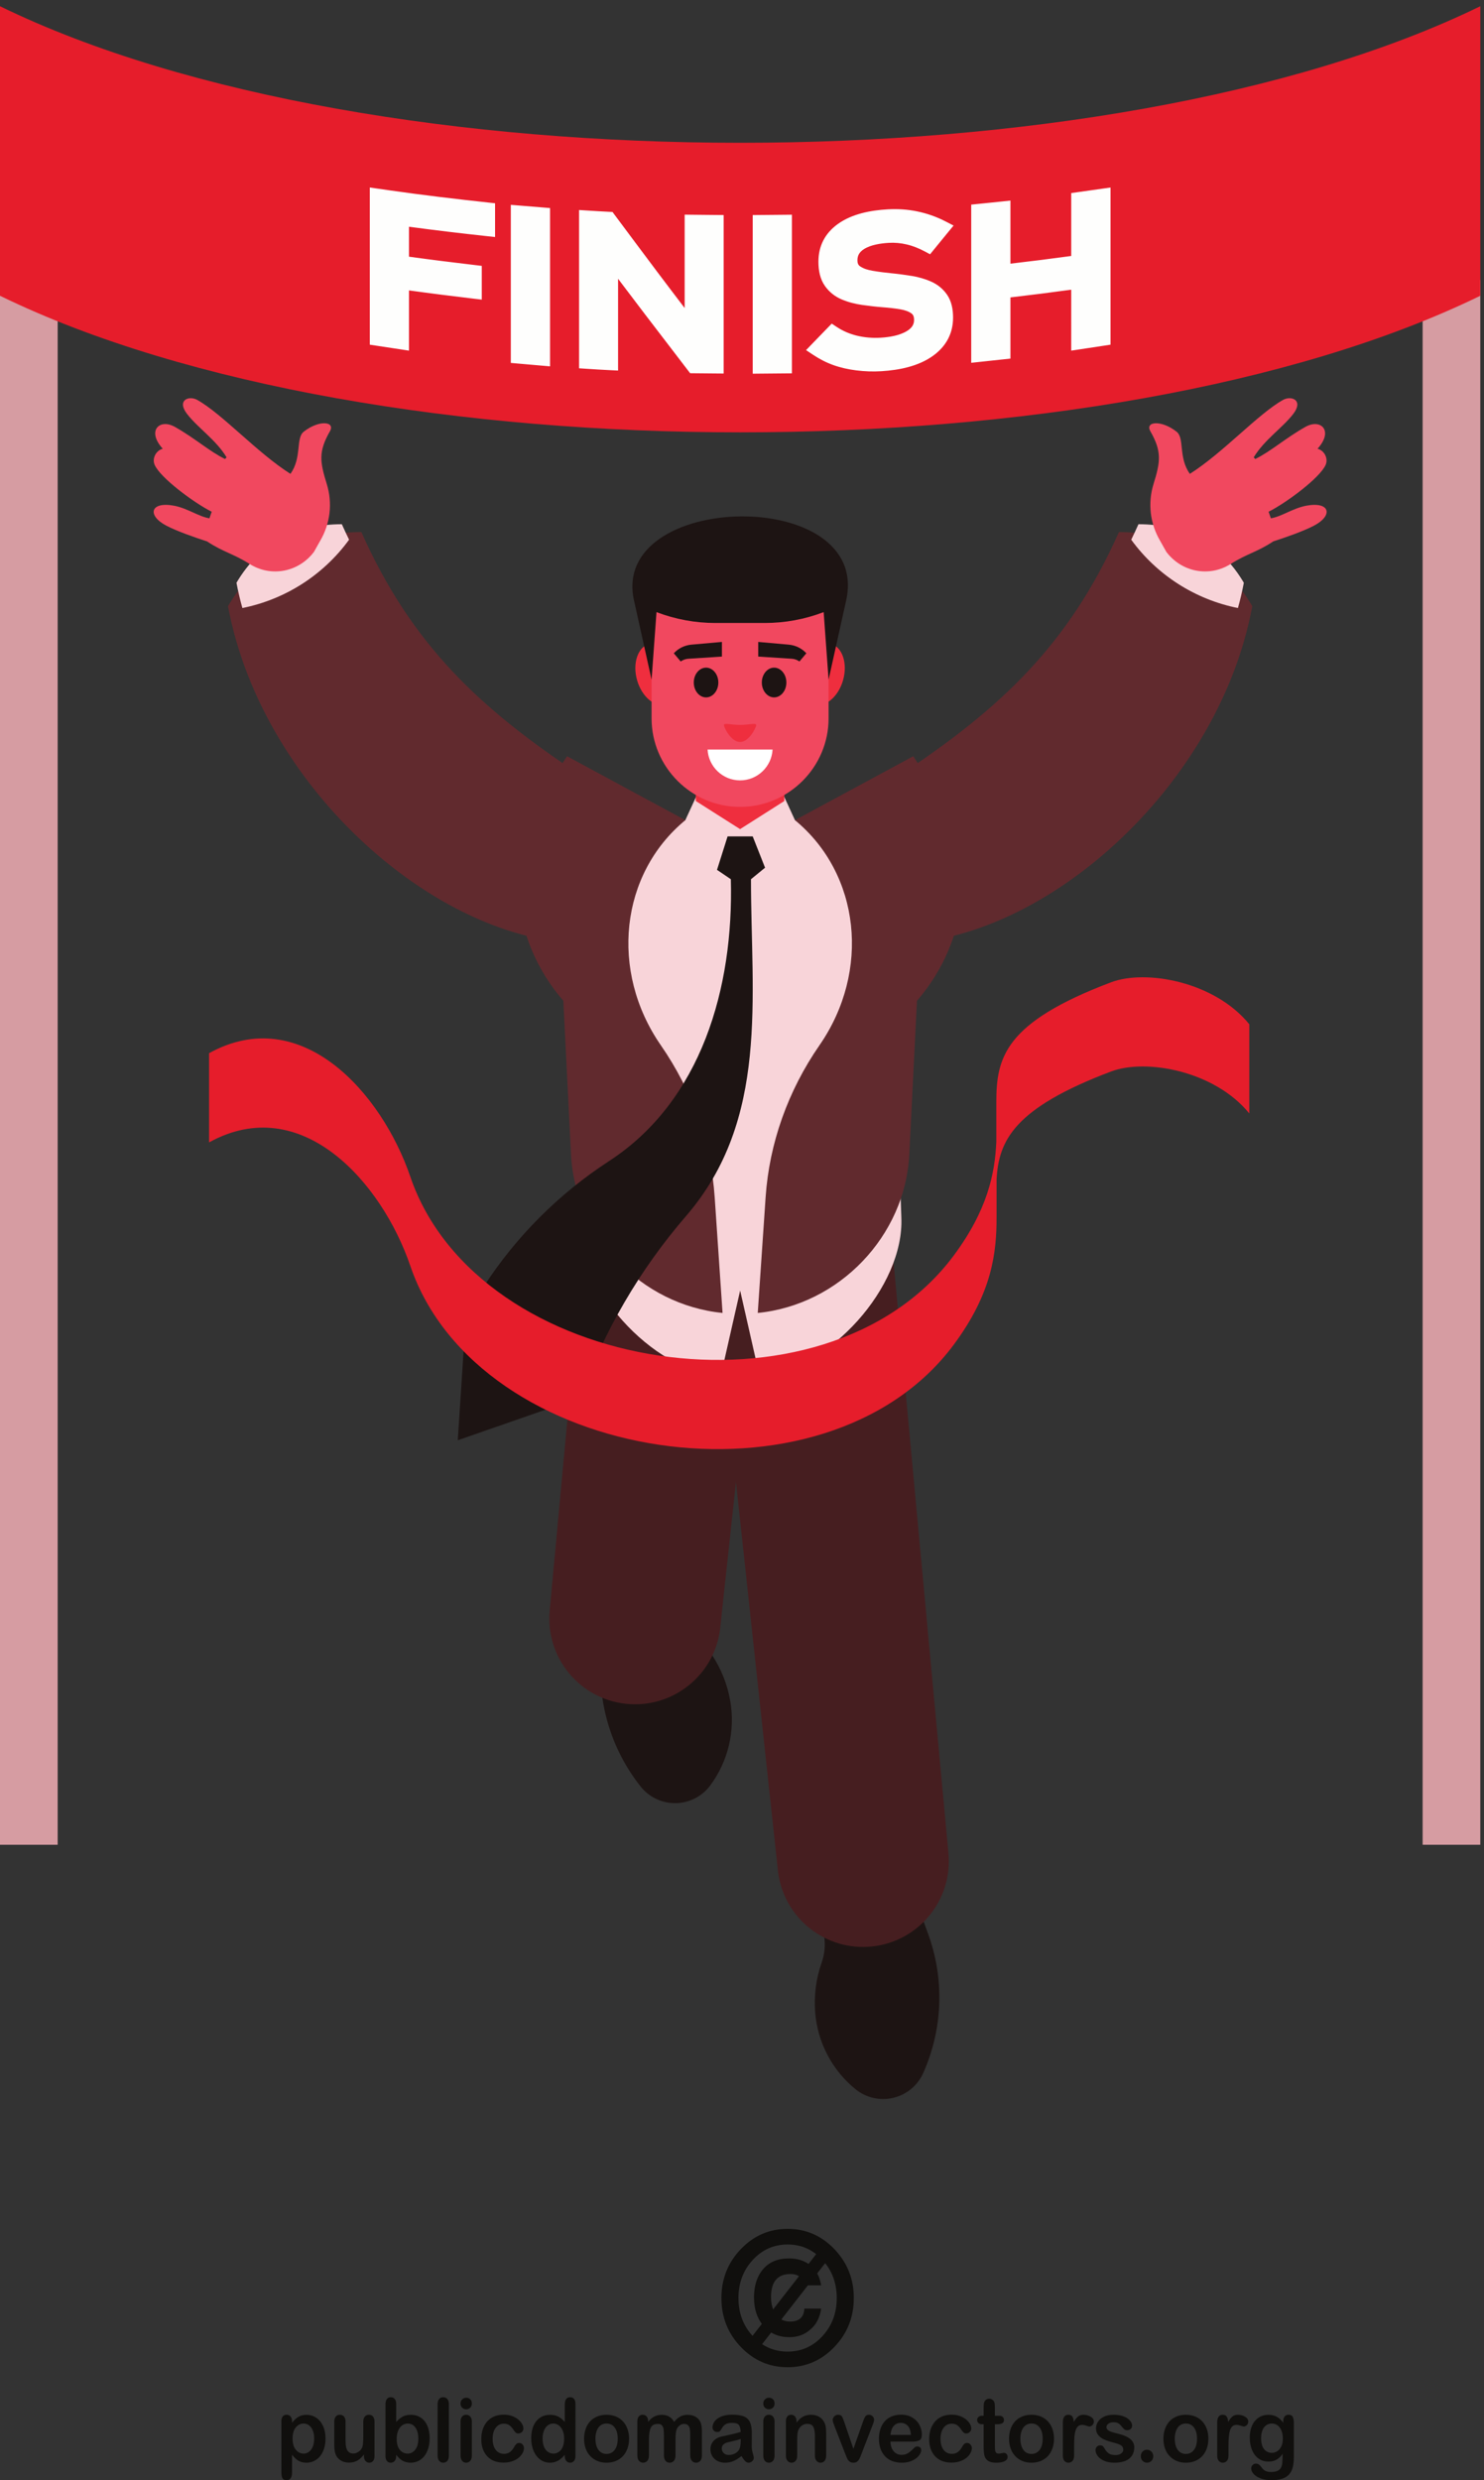 <?xml version="1.0" encoding="UTF-8" standalone="no"?>
<!-- Created with Inkscape (http://www.inkscape.org/) -->

<svg
   version="1.1"
   id="svg1"
   width="475.307"
   height="794.2"
   viewBox="0 0 475.307 794.2"
   sodipodi:docname="businessman-running-to-finish.svg"
   inkscape:version="1.4 (e7c3feb100, 2024-10-09)"
   xmlns:inkscape="http://www.inkscape.org/namespaces/inkscape"
   xmlns:sodipodi="http://sodipodi.sourceforge.net/DTD/sodipodi-0.dtd"
   xmlns="http://www.w3.org/2000/svg"
   xmlns:svg="http://www.w3.org/2000/svg">
  <rect x="0" y="0" width="475.307" height="794.2" fill="#333333" stroke="none"/>
  <defs
     id="defs1" />
  <sodipodi:namedview
     id="namedview1"
     pagecolor="#505050"
     bordercolor="#ffffff"
     borderopacity="1"
     inkscape:showpageshadow="0"
     inkscape:pageopacity="0"
     inkscape:pagecheckerboard="1"
     inkscape:deskcolor="#d1d1d1"
     inkscape:zoom="1.0261899"
     inkscape:cx="237.77277"
     inkscape:cy="397.10001"
     inkscape:window-width="1920"
     inkscape:window-height="1002"
     inkscape:window-x="0"
     inkscape:window-y="0"
     inkscape:window-maximized="1"
     inkscape:current-layer="g1">
    <inkscape:page
       x="0"
       y="0"
       inkscape:label="1"
       id="page1"
       width="475.307"
       height="794.2"
       margin="0"
       bleed="0" />
  </sodipodi:namedview>
  <g
     id="g1"
     inkscape:groupmode="layer"
     inkscape:label="1">
    <g
       id="group-R5">
      <path
         id="path2"
         d="m 756.609,100.27 c 0,7.519 -1.074,14 -3.304,19.312 -2.157,5.379 -5.196,9.527 -9.102,12.457 -3.89,2.84 -8.18,4.301 -12.914,4.301 -7.496,0 -13.832,-3.16 -18.988,-9.289 -5.156,-6.211 -7.735,-15.262 -7.735,-27.262 0,-11.32 2.579,-20.109 7.657,-26.309 5.156,-6.309 11.515,-9.469 19.066,-9.469 4.508,0 8.731,1.367 12.594,4.149 3.797,2.73 6.898,6.84 9.238,12.262 2.348,5.527 3.488,12.098 3.488,19.848 z m -53.308,41.378 v -3.418 c 5.105,6.54 10.394,11.442 15.902,14.481 5.531,3.109 11.817,4.668 18.801,4.668 8.348,0 16.059,-2.27 23.105,-6.777 7.028,-4.512 12.582,-11.063 16.696,-19.77 4.082,-8.684 6.086,-18.91 6.086,-30.781 0,-8.711 -1.137,-16.832 -3.5,-24.039 -2.348,-7.32 -5.602,-13.512 -9.707,-18.453 -4.121,-4.949 -9.024,-8.789 -14.594,-11.418 -5.645,-2.719 -11.695,-4.031 -18.086,-4.031 -7.813,0 -14.344,1.633 -19.621,4.891 -5.324,3.25 -10.324,8 -15.082,14.32 V 18.73 C 703.301,6.23 698.941,0 690.238,0 c -5.109,0 -8.523,1.602 -10.136,4.801 -1.68,3.238 -2.5,7.949 -2.5,14.102 V 141.461 c 0,5.398 1.089,9.449 3.375,12.109 2.293,2.649 5.371,4.012 9.261,4.012 3.86,0 6.996,-1.363 9.414,-4.141 2.418,-2.75 3.649,-6.699 3.649,-11.793"
         style="fill:#100f0d;fill-opacity:1;fill-rule:nonzero;stroke:none"
         transform="matrix(0.133,0,0,-0.133,0,794.2)" />
      <path
         id="path3"
         d="M 876.438,58.172 V 61.75 c -3.274,-4.281 -6.688,-7.871 -10.286,-10.77 -3.589,-2.961 -7.504,-5.109 -11.738,-6.5 -4.293,-1.422 -9.133,-2.141 -14.578,-2.141 -6.539,0 -12.438,1.43 -17.668,4.25 -5.227,2.832 -9.273,6.762 -12.086,11.742 -3.441,6.039 -5.094,14.707 -5.094,25.969 V 140.57 c 0,5.649 1.227,9.922 3.696,12.719 2.461,2.801 5.695,4.211 9.734,4.211 4.137,0 7.437,-1.41 9.977,-4.281 2.527,-2.848 3.773,-7.078 3.773,-12.649 V 95.09 c 0,-6.531 0.523,-12.078 1.559,-16.512 1.113,-4.488 3.015,-7.988 5.8,-10.559 2.7,-2.488 6.453,-3.758 11.164,-3.758 4.637,0 8.938,1.438 12.961,4.27 4.086,2.808 7.051,6.508 8.891,11.09 1.527,4.027 2.285,12.828 2.285,26.41 v 34.539 c 0,5.571 1.262,9.801 3.809,12.649 2.5,2.871 5.75,4.281 9.832,4.281 4.054,0 7.301,-1.41 9.761,-4.211 2.43,-2.797 3.641,-7.07 3.641,-12.719 V 58.332 c 0,-5.402 -1.129,-9.473 -3.492,-12.141 -2.332,-2.742 -5.371,-4.062 -9.106,-4.062 -3.707,0 -6.761,1.441 -9.21,4.172 -2.418,2.859 -3.625,6.738 -3.625,11.871"
         style="fill:#100f0d;fill-opacity:1;fill-rule:nonzero;stroke:none"
         transform="matrix(0.133,0,0,-0.133,0,794.2)" />
      <path
         id="path4"
         d="m 955.336,99.148 c 0,-11.289 2.457,-19.938 7.383,-26.027 4.972,-6.039 11.469,-9.109 19.523,-9.109 6.852,0 12.703,3.117 17.692,9.32 4.976,6.219 7.446,15.047 7.446,26.648 0,7.559 -1.04,13.969 -3.1,19.36 -2.08,5.441 -5.022,9.621 -8.768,12.539 -3.84,2.941 -8.203,4.461 -13.27,4.461 -5.23,0 -9.769,-1.52 -13.851,-4.461 -4.082,-2.918 -7.243,-7.207 -9.586,-12.797 -2.328,-5.543 -3.469,-12.16 -3.469,-19.934 z m -1.289,84.383 v -43.39 c 5.051,5.597 10.301,9.8 15.601,12.808 5.325,2.93 11.922,4.43 19.743,4.43 9.047,0 16.949,-2.27 23.759,-6.688 6.8,-4.55 12.11,-10.992 15.85,-19.48 3.79,-8.481 5.64,-18.559 5.64,-30.199 0,-8.614 -1.03,-16.481 -3.11,-23.711 -2.1,-7.141 -5.11,-13.332 -9.11,-18.66 -4.03,-5.242 -8.87,-9.27 -14.51,-12.25 -5.71,-2.82 -11.972,-4.281 -18.808,-4.281 -4.145,0 -8.122,0.531 -11.829,1.551 -3.675,1.051 -6.843,2.41 -9.367,4.16 -2.633,1.602 -4.84,3.422 -6.676,5.172 -1.812,1.836 -4.203,4.508 -7.183,8.117 V 58.332 c 0,-5.363 -1.258,-9.391 -3.719,-12.141 -2.43,-2.742 -5.601,-4.082 -9.348,-4.082 -3.875,0 -6.925,1.34 -9.25,4.082 -2.265,2.809 -3.41,6.801 -3.41,12.141 v 123.969 c 0,5.711 1.106,10.07 3.36,13.008 2.211,2.961 5.289,4.421 9.3,4.421 4.165,0 7.399,-1.398 9.629,-4.23 2.286,-2.781 3.438,-6.75 3.438,-11.969"
         style="fill:#100f0d;fill-opacity:1;fill-rule:nonzero;stroke:none"
         transform="matrix(0.133,0,0,-0.133,0,794.2)" />
      <path
         id="path5"
         d="M 1053.84,59.391 V 182.48 c 0,5.711 1.2,9.981 3.6,12.911 2.47,2.879 5.72,4.339 9.84,4.339 4.12,0 7.42,-1.41 9.96,-4.308 2.49,-2.863 3.8,-7.211 3.8,-12.942 V 59.391 c 0,-5.762 -1.31,-10.101 -3.86,-13 -2.54,-2.82 -5.86,-4.281 -9.9,-4.281 -3.99,0 -7.19,1.5 -9.7,4.48 -2.49,2.992 -3.74,7.231 -3.74,12.801"
         style="fill:#100f0d;fill-opacity:1;fill-rule:nonzero;stroke:none"
         transform="matrix(0.133,0,0,-0.133,0,794.2)" />
      <path
         id="path6"
         d="M 1136.31,141.379 V 59.391 c 0,-5.719 -1.33,-10.02 -3.85,-12.93 -2.62,-2.852 -5.93,-4.351 -9.88,-4.351 -4,0 -7.24,1.5 -9.72,4.449 -2.46,3.023 -3.75,7.262 -3.75,12.832 V 140.57 c 0,5.571 1.29,9.801 3.75,12.649 2.48,2.871 5.72,4.281 9.72,4.281 3.95,0 7.26,-1.41 9.88,-4.281 2.52,-2.848 3.85,-6.778 3.85,-11.84 z m -13.45,29.351 c -3.79,0 -7,1.211 -9.75,3.7 -2.62,2.41 -4,5.871 -4,10.32 0,4 1.38,7.281 4.15,9.922 2.75,2.609 5.94,3.828 9.6,3.828 3.51,0 6.65,-1.141 9.37,-3.488 2.71,-2.352 4.08,-5.821 4.08,-10.262 0,-4.41 -1.34,-7.82 -4,-10.238 -2.66,-2.461 -5.78,-3.782 -9.45,-3.782"
         style="fill:#100f0d;fill-opacity:1;fill-rule:nonzero;stroke:none"
         transform="matrix(0.133,0,0,-0.133,0,794.2)" />
      <path
         id="path7"
         d="m 1261.83,77.262 c 0,-3.512 -1,-7.312 -3.01,-11.34 -2.06,-4.012 -5.14,-7.82 -9.3,-11.473 -4.13,-3.617 -9.36,-6.551 -15.68,-8.75 -6.3,-2.277 -13.42,-3.359 -21.31,-3.359 -16.82,0 -29.92,5.129 -39.37,15.332 -9.41,10.226 -14.13,23.898 -14.13,41.098 0,11.652 2.15,21.968 6.44,30.878 4.32,8.891 10.61,15.864 18.75,20.723 8.15,4.918 17.95,7.359 29.27,7.359 7.06,0 13.53,-1.101 19.42,-3.218 5.86,-2.172 10.84,-4.953 14.93,-8.313 4.08,-3.41 7.19,-7.039 9.37,-10.859 2.17,-3.84 3.22,-7.442 3.22,-10.77 0,-3.351 -1.23,-6.238 -3.62,-8.609 -2.45,-2.383 -5.35,-3.539 -8.81,-3.539 -2.29,0 -4.14,0.648 -5.67,1.859 -1.45,1.168 -3.14,3.078 -5.02,5.84 -3.3,5.25 -6.8,9.231 -10.41,11.918 -3.62,2.602 -8.22,3.953 -13.76,3.953 -8.08,0 -14.56,-3.332 -19.46,-9.871 -4.93,-6.582 -7.35,-15.539 -7.35,-26.91 0,-5.301 0.63,-10.27 1.9,-14.699 1.25,-4.5 3.07,-8.293 5.45,-11.473 2.4,-3.148 5.27,-5.527 8.67,-7.16 3.38,-1.66 7.11,-2.449 11.14,-2.449 5.48,0 10.12,1.289 14.01,3.93 3.9,2.66 7.34,6.691 10.32,12.031 1.66,3.27 3.45,5.738 5.38,7.57 1.95,1.801 4.31,2.66 7.09,2.66 3.32,0 6.07,-1.281 8.29,-3.91 2.15,-2.699 3.25,-5.473 3.25,-8.449"
         style="fill:#100f0d;fill-opacity:1;fill-rule:nonzero;stroke:none"
         transform="matrix(0.133,0,0,-0.133,0,794.2)" />
      <path
         id="path8"
         d="m 1306.64,99.981 c 0,-7.699 1.14,-14.199 3.42,-19.641 2.31,-5.418 5.4,-9.449 9.38,-12.18 4.02,-2.781 8.37,-4.149 13.05,-4.149 4.79,0 9.15,1.328 13.1,3.887 3.97,2.613 7.09,6.633 9.48,11.992 2.36,5.348 3.53,12.078 3.53,20.09 0,7.601 -1.17,14.059 -3.53,19.532 -2.39,5.449 -5.56,9.597 -9.56,12.527 -4.03,2.84 -8.41,4.301 -13.19,4.301 -4.97,0 -9.41,-1.52 -13.35,-4.461 -3.89,-2.918 -6.96,-7.199 -9.11,-12.707 -2.14,-5.524 -3.22,-11.863 -3.22,-19.192 z m 53.45,-41.648 v 2.777 c -3.65,-4.367 -7.25,-7.91 -10.85,-10.609 -3.49,-2.769 -7.37,-4.84 -11.52,-6.269 -4.14,-1.379 -8.67,-2.121 -13.57,-2.121 -6.5,0 -12.57,1.461 -18.1,4.281 -5.52,2.981 -10.32,7.031 -14.38,12.359 -4.03,5.352 -7.11,11.621 -9.22,18.852 -2.12,7.18 -3.14,14.98 -3.14,23.41 0,17.699 4.16,31.59 12.46,41.5 8.33,9.918 19.23,14.867 32.76,14.867 7.83,0 14.45,-1.43 19.83,-4.289 5.36,-2.758 10.63,-7.078 15.73,-12.949 v 41.918 c 0,5.839 1.1,10.23 3.34,13.203 2.22,3 5.36,4.468 9.49,4.468 4.12,0 7.29,-1.378 9.54,-4.082 2.2,-2.726 3.36,-6.777 3.36,-12.117 V 58.332 c 0,-5.402 -1.22,-9.473 -3.62,-12.141 -2.4,-2.742 -5.46,-4.082 -9.28,-4.082 -3.67,0 -6.79,1.402 -9.22,4.191 -2.4,2.809 -3.61,6.781 -3.61,12.031"
         style="fill:#100f0d;fill-opacity:1;fill-rule:nonzero;stroke:none"
         transform="matrix(0.133,0,0,-0.133,0,794.2)" />
      <path
         id="path9"
         d="m 1487.62,99.75 c 0,11.531 -2.48,20.582 -7.33,27.02 -4.89,6.41 -11.47,9.66 -19.68,9.66 -5.35,0 -10,-1.438 -14.06,-4.321 -4.05,-2.918 -7.16,-7.148 -9.36,-12.769 -2.18,-5.559 -3.29,-12.07 -3.29,-19.59 0,-7.43 1.11,-13.891 3.23,-19.41 2.15,-5.551 5.26,-9.801 9.3,-12.75 4,-2.941 8.77,-4.379 14.18,-4.379 8.21,0 14.79,3.211 19.68,9.688 4.85,6.453 7.33,15.441 7.33,26.852 z m 27.29,0 c 0,-8.41 -1.28,-16.211 -3.79,-23.398 -2.53,-7.082 -6.17,-13.23 -10.93,-18.383 -4.82,-5.129 -10.53,-8.969 -17.16,-11.777 -6.63,-2.742 -14.16,-4.082 -22.42,-4.082 -8.22,0 -15.64,1.34 -22.2,4.152 -6.58,2.77 -12.3,6.731 -17.12,11.91 -4.79,5.168 -8.43,11.226 -10.95,18.258 -2.49,7.082 -3.72,14.82 -3.72,23.371 0,8.59 1.27,16.449 3.77,23.558 2.52,7.18 6.12,13.243 10.85,18.332 4.72,5.051 10.42,8.95 17.17,11.68 6.73,2.75 14.09,4.129 22.2,4.129 8.24,0 15.72,-1.379 22.42,-4.168 6.69,-2.762 12.43,-6.75 17.21,-11.871 4.81,-5.121 8.44,-11.262 10.88,-18.332 2.55,-7.051 3.79,-14.848 3.79,-23.379"
         style="fill:#100f0d;fill-opacity:1;fill-rule:nonzero;stroke:none"
         transform="matrix(0.133,0,0,-0.133,0,794.2)" />
      <path
         id="path10"
         d="m 1629.76,123.199 c -2.04,-4.801 -3.01,-13.258 -3.01,-25.461 V 60.02 c 0,-5.93 -1.27,-10.438 -3.89,-13.43 -2.58,-2.98 -6.04,-4.48 -10.28,-4.48 -4.08,0 -7.41,1.5 -9.95,4.48 -2.57,2.992 -3.82,7.5 -3.82,13.43 v 45.282 c 0,7.121 -0.27,12.64 -0.73,16.648 -0.48,3.903 -1.72,7.172 -3.79,9.711 -2.01,2.539 -5.29,3.801 -9.72,3.801 -8.9,0 -14.75,-3.191 -17.59,-9.609 -2.85,-6.34 -4.19,-15.5 -4.19,-27.454 V 60.02 c 0,-5.918 -1.32,-10.391 -3.84,-13.34 -2.58,-3.07 -5.95,-4.57 -10.09,-4.57 -4.15,0 -7.56,1.5 -10.16,4.57 -2.65,2.949 -3.89,7.422 -3.89,13.332 V 141.23 c 0,5.352 1.12,9.411 3.46,12.168 2.39,2.762 5.49,4.184 9.37,4.184 3.71,0 6.83,-1.293 9.29,-3.891 2.49,-2.589 3.73,-6.171 3.73,-10.761 v -2.692 c 4.71,5.903 9.77,10.242 15.13,12.981 5.37,2.773 11.41,4.16 17.94,4.16 6.82,0 12.67,-1.43 17.59,-4.289 4.93,-2.809 8.96,-7.121 12.13,-12.852 4.6,5.774 9.51,10.133 14.77,12.934 5.26,2.82 11.05,4.207 17.41,4.207 7.49,0 13.88,-1.5 19.22,-4.59 5.4,-3.047 9.4,-7.398 12.07,-13.09 2.34,-5.129 3.48,-13.199 3.48,-24.25 V 60.02 c 0,-5.93 -1.29,-10.438 -3.84,-13.43 -2.64,-2.98 -6.03,-4.48 -10.29,-4.48 -4.13,0 -7.49,1.5 -10.09,4.57 -2.66,2.949 -3.97,7.422 -3.97,13.34 v 47.77 c 0,6.102 -0.25,10.973 -0.73,14.66 -0.51,3.711 -1.86,6.742 -4.07,9.25 -2.18,2.5 -5.52,3.762 -9.92,3.762 -3.59,0 -7.01,-1.121 -10.18,-3.289 -3.28,-2.242 -5.72,-5.223 -7.55,-8.973 v 0"
         style="fill:#100f0d;fill-opacity:1;fill-rule:nonzero;stroke:none"
         transform="matrix(0.133,0,0,-0.133,0,794.2)" />
      <path
         id="path11"
         d="m 1783.78,99.211 c -4.01,-1.559 -9.81,-3.121 -17.41,-4.851 -7.61,-1.699 -12.87,-2.938 -15.8,-3.75 -2.93,-0.82 -5.72,-2.359 -8.34,-4.66 -2.68,-2.391 -4.03,-5.609 -4.03,-9.77 0,-4.34 1.59,-7.961 4.68,-10.988 3.14,-3.062 7.23,-4.531 12.28,-4.531 5.37,0 10.37,1.25 14.89,3.711 4.55,2.438 7.92,5.648 10.01,9.5 2.46,4.32 3.72,11.367 3.72,21.301 z m 1.77,-41.109 c -6.59,-5.352 -12.95,-9.332 -19.09,-11.961 -6.12,-2.719 -13.05,-4.031 -20.64,-4.031 -7.03,0 -13.1,1.461 -18.41,4.281 -5.32,2.898 -9.35,6.809 -12.22,11.781 -2.82,4.91 -4.29,10.188 -4.29,15.988 0,7.762 2.42,14.351 7.12,19.84 4.68,5.449 11.15,9.129 19.38,11.012 1.73,0.418 6.04,1.32 12.83,2.777 6.92,1.492 12.72,2.793 17.68,4 4.83,1.191 10.16,2.68 15.87,4.402 -0.35,7.52 -1.79,13 -4.33,16.579 -2.59,3.472 -7.92,5.171 -15.91,5.171 -6.94,0 -12.11,-0.972 -15.64,-2.98 -3.47,-1.992 -6.48,-5.031 -8.93,-9.109 -2.52,-3.993 -4.24,-6.661 -5.28,-7.922 -1.06,-1.309 -3.27,-1.891 -6.61,-1.891 -3.1,0 -5.72,1.012 -7.91,3.031 -2.26,2.059 -3.36,4.641 -3.36,7.879 0,4.973 1.69,9.86 5.06,14.512 3.39,4.738 8.69,8.598 15.84,11.711 7.17,3.047 16.13,4.558 26.83,4.558 11.92,0 21.34,-1.511 28.22,-4.441 6.82,-2.918 11.6,-7.551 14.46,-13.98 2.84,-6.34 4.23,-14.829 4.23,-25.36 0,-6.64 0,-12.328 -0.03,-16.937 -0.06,-4.691 -0.09,-9.84 -0.15,-15.523 0,-5.309 0.84,-10.899 2.55,-16.66 1.65,-5.789 2.5,-9.527 2.5,-11.156 0,-2.922 -1.33,-5.59 -3.94,-7.973 -2.57,-2.379 -5.57,-3.59 -8.87,-3.59 -2.84,0 -5.53,1.34 -8.3,4.082 -2.72,2.75 -5.6,6.738 -8.66,11.91"
         style="fill:#100f0d;fill-opacity:1;fill-rule:nonzero;stroke:none"
         transform="matrix(0.133,0,0,-0.133,0,794.2)" />
      <path
         id="path12"
         d="M 1865.28,141.379 V 59.391 c 0,-5.719 -1.31,-10.02 -3.85,-12.93 -2.6,-2.852 -5.86,-4.351 -9.86,-4.351 -3.97,0 -7.25,1.5 -9.71,4.449 -2.52,3.023 -3.77,7.262 -3.77,12.832 V 140.57 c 0,5.571 1.25,9.801 3.77,12.649 2.46,2.871 5.74,4.281 9.71,4.281 4,0 7.26,-1.41 9.86,-4.281 2.54,-2.848 3.85,-6.778 3.85,-11.84 z m -13.44,29.351 c -3.75,0 -6.97,1.211 -9.67,3.7 -2.69,2.41 -4.08,5.871 -4.08,10.32 0,4 1.41,7.281 4.17,9.922 2.73,2.609 5.97,3.828 9.58,3.828 3.53,0 6.69,-1.141 9.41,-3.488 2.69,-2.352 4.03,-5.821 4.03,-10.262 0,-4.41 -1.31,-7.82 -3.98,-10.238 -2.65,-2.461 -5.81,-3.782 -9.46,-3.782"
         style="fill:#100f0d;fill-opacity:1;fill-rule:nonzero;stroke:none"
         transform="matrix(0.133,0,0,-0.133,0,794.2)" />
      <path
         id="path13"
         d="m 1918.13,141.789 v -3.391 c 4.76,6.571 9.98,11.403 15.62,14.481 5.69,3.07 12.22,4.621 19.62,4.621 7.13,0 13.58,-1.621 19.26,-4.91 5.59,-3.238 9.84,-7.82 12.59,-13.758 1.82,-3.492 2.94,-7.273 3.52,-11.281 0.48,-3.973 0.8,-9.11 0.8,-15.371 V 59.391 c 0,-5.719 -1.29,-10.02 -3.76,-12.93 -2.5,-2.852 -5.75,-4.351 -9.71,-4.351 -4.04,0 -7.35,1.5 -9.78,4.48 -2.55,2.992 -3.85,7.231 -3.85,12.801 V 106.66 c 0,9.399 -1.21,16.539 -3.69,21.481 -2.54,4.949 -7.52,7.468 -14.97,7.468 -4.83,0 -9.24,-1.527 -13.21,-4.558 -3.98,-2.981 -6.91,-7.141 -8.76,-12.422 -1.33,-4.231 -2.03,-12.09 -2.03,-23.738 v -35.5 c 0,-5.762 -1.25,-10.101 -3.82,-13 -2.57,-2.82 -5.87,-4.281 -9.91,-4.281 -3.89,0 -7.13,1.5 -9.64,4.449 -2.57,3.023 -3.81,7.262 -3.81,12.832 v 81.988 c 0,5.43 1.12,9.43 3.41,12.101 2.21,2.68 5.37,4.02 9.27,4.02 2.35,0 4.54,-0.629 6.43,-1.762 1.99,-1.156 3.48,-2.988 4.65,-5.258 1.12,-2.41 1.77,-5.289 1.77,-8.691"
         style="fill:#100f0d;fill-opacity:1;fill-rule:nonzero;stroke:none"
         transform="matrix(0.133,0,0,-0.133,0,794.2)" />
      <path
         id="path14"
         d="m 2033.18,139.84 21.96,-64.442 23.72,67.254 c 1.89,5.418 3.7,9.2 5.52,11.469 1.83,2.238 4.5,3.379 8.13,3.379 3.46,0 6.39,-1.211 8.87,-3.68 2.37,-2.398 3.6,-5.16 3.6,-8.429 0,-1.219 -0.24,-2.661 -0.67,-4.282 -0.39,-1.699 -0.89,-3.257 -1.48,-4.757 -0.57,-1.391 -1.16,-3.082 -1.95,-4.942 L 2074.8,63.84 c -0.73,-1.93 -1.7,-4.418 -2.83,-7.41 -1.18,-2.969 -2.5,-5.461 -3.89,-7.66 -1.46,-2.09 -3.2,-3.688 -5.27,-4.879 -2.13,-1.18 -4.68,-1.781 -7.67,-1.781 -3.85,0 -6.9,0.91 -9.23,2.719 -2.28,1.852 -3.98,3.844 -5.07,6.07 -1.07,2.141 -2.95,6.492 -5.51,12.941 L 2009.4,130.68 c -0.6,1.629 -1.24,3.308 -1.89,4.98 -0.59,1.66 -1.08,3.32 -1.55,5.09 -0.42,1.762 -0.66,3.25 -0.66,4.441 0,1.981 0.56,3.899 1.72,5.801 1.13,1.93 2.69,3.496 4.67,4.68 2.03,1.199 4.14,1.828 6.51,1.828 4.47,0 7.59,-1.34 9.3,-4.102 1.69,-2.668 3.6,-7.199 5.68,-13.558"
         style="fill:#100f0d;fill-opacity:1;fill-rule:nonzero;stroke:none"
         transform="matrix(0.133,0,0,-0.133,0,794.2)" />
      <path
         id="path15"
         d="m 2144.41,109.02 h 49.29 c -0.63,9.671 -3.12,16.921 -7.5,21.718 -4.37,4.793 -10.1,7.203 -17.22,7.203 -6.73,0 -12.31,-2.441 -16.64,-7.3 -4.35,-4.86 -6.95,-12.09 -7.93,-21.621 z m 53.2,-16.149 h -53.2 c 0.01,-6.469 1.31,-12.141 3.69,-17.102 2.46,-4.879 5.66,-8.598 9.7,-11.121 4,-2.519 8.45,-3.719 13.31,-3.719 3.24,0 6.25,0.391 8.89,1.16 2.68,0.84 5.32,2.082 7.87,3.75 2.48,1.711 4.78,3.481 6.93,5.5 2.1,1.942 4.93,4.52 8.27,7.871 1.41,1.309 3.42,1.899 5.97,1.899 2.84,0 5.07,-0.77 6.8,-2.41 1.73,-1.598 2.54,-3.82 2.54,-6.73 0,-2.57 -0.93,-5.566 -2.88,-9.039 -1.9,-3.371 -4.75,-6.688 -8.71,-9.891 -3.89,-3.117 -8.77,-5.688 -14.65,-7.828 -5.85,-2.07 -12.57,-3.102 -20.28,-3.102 -17.43,0 -31.03,5.242 -40.69,15.582 -9.69,10.449 -14.51,24.508 -14.51,42.289 0,8.489 1.23,16.21 3.56,23.36 2.39,7.199 5.86,13.332 10.46,18.449 4.59,5.16 10.19,9.121 16.92,11.82 6.74,2.75 14.14,4.121 22.35,4.121 10.54,0 19.69,-2.332 27.29,-7.039 7.63,-4.679 13.31,-10.691 17.09,-18.089 3.79,-7.461 5.68,-14.981 5.68,-22.731 0,-7.082 -1.9,-11.711 -5.85,-13.812 -3.96,-2.148 -9.44,-3.188 -16.55,-3.188"
         style="fill:#100f0d;fill-opacity:1;fill-rule:nonzero;stroke:none"
         transform="matrix(0.133,0,0,-0.133,0,794.2)" />
      <path
         id="path16"
         d="m 2340.49,77.262 c 0,-3.512 -1,-7.312 -3.07,-11.34 -2.03,-4.012 -5.06,-7.82 -9.25,-11.473 -4.13,-3.617 -9.41,-6.551 -15.73,-8.75 -6.27,-2.277 -13.42,-3.359 -21.25,-3.359 -16.87,0 -29.97,5.129 -39.39,15.332 -9.4,10.226 -14.15,23.898 -14.15,41.098 0,11.652 2.14,21.968 6.5,30.878 4.32,8.891 10.5,15.864 18.71,20.723 8.13,4.918 17.93,7.359 29.3,7.359 7.03,0 13.47,-1.101 19.4,-3.218 5.86,-2.172 10.8,-4.953 14.94,-8.313 4.08,-3.41 7.17,-7.039 9.35,-10.859 2.14,-3.84 3.22,-7.442 3.22,-10.77 0,-3.351 -1.18,-6.238 -3.68,-8.609 -2.4,-2.383 -5.33,-3.539 -8.78,-3.539 -2.26,0 -4.13,0.648 -5.6,1.859 -1.52,1.168 -3.18,3.078 -5.07,5.84 -3.32,5.25 -6.77,9.231 -10.39,11.918 -3.62,2.602 -8.22,3.953 -13.82,3.953 -7.98,0 -14.48,-3.332 -19.39,-9.871 -4.96,-6.582 -7.4,-15.539 -7.4,-26.91 0,-5.301 0.67,-10.27 1.88,-14.699 1.27,-4.5 3.12,-8.293 5.52,-11.473 2.38,-3.148 5.29,-5.527 8.67,-7.16 3.33,-1.66 7.07,-2.449 11.15,-2.449 5.43,0 10.12,1.289 14.01,3.93 3.86,2.66 7.33,6.691 10.32,12.031 1.67,3.27 3.43,5.738 5.38,7.57 1.9,1.801 4.23,2.66 7.07,2.66 3.27,0 6.07,-1.281 8.18,-3.91 2.25,-2.699 3.37,-5.473 3.37,-8.449"
         style="fill:#100f0d;fill-opacity:1;fill-rule:nonzero;stroke:none"
         transform="matrix(0.133,0,0,-0.133,0,794.2)" />
      <path
         id="path17"
         d="m 2365.75,155.109 h 2.99 v 17.063 c 0,4.539 0.12,8.168 0.37,10.75 0.22,2.609 0.82,4.789 1.94,6.699 1.03,1.91 2.56,3.5 4.59,4.738 1.97,1.18 4.19,1.762 6.65,1.762 3.44,0 6.57,-1.332 9.35,-4.019 1.81,-1.821 3.02,-3.993 3.52,-6.571 0.51,-2.609 0.73,-6.351 0.73,-11.101 v -19.321 h 10 c 3.85,0 6.8,-0.961 8.82,-2.867 2.06,-1.91 3.05,-4.32 3.05,-7.312 0,-3.821 -1.44,-6.532 -4.37,-8.02 -2.87,-1.488 -7.01,-2.269 -12.38,-2.269 h -5.12 V 82.371 c 0,-4.449 0.17,-7.871 0.45,-10.289 0.35,-2.41 1.19,-4.351 2.45,-5.801 1.26,-1.5 3.37,-2.27 6.32,-2.27 1.58,0 3.73,0.27 6.49,0.898 2.65,0.57 4.79,0.879 6.34,0.879 2.18,0 4.22,-0.961 5.95,-2.707 1.72,-1.891 2.63,-4.121 2.63,-6.84 0,-4.562 -2.35,-8.062 -7.16,-10.492 -4.83,-2.43 -11.69,-3.641 -20.61,-3.641 -8.51,0 -14.98,1.5 -19.36,4.48 -4.36,2.992 -7.28,7.082 -8.58,12.41 -1.4,5.262 -2.07,12.289 -2.07,21.09 v 54.551 h -3.62 c -3.85,0 -6.84,0.968 -8.92,2.918 -2.07,1.941 -3.08,4.371 -3.08,7.371 0,2.992 1.05,5.402 3.19,7.312 2.19,1.906 5.31,2.867 9.44,2.867"
         style="fill:#100f0d;fill-opacity:1;fill-rule:nonzero;stroke:none"
         transform="matrix(0.133,0,0,-0.133,0,794.2)" />
      <path
         id="path18"
         d="m 2510.94,99.75 c 0,11.531 -2.46,20.582 -7.31,27.02 -4.93,6.41 -11.43,9.66 -19.69,9.66 -5.33,0 -10,-1.438 -14.02,-4.321 -4.09,-2.918 -7.2,-7.148 -9.38,-12.769 -2.19,-5.559 -3.31,-12.07 -3.31,-19.59 0,-7.43 1.12,-13.891 3.27,-19.41 2.15,-5.551 5.22,-9.801 9.23,-12.75 4.01,-2.941 8.75,-4.379 14.21,-4.379 8.26,0 14.76,3.211 19.69,9.688 4.85,6.453 7.31,15.441 7.31,26.852 z m 27.31,0 c 0,-8.41 -1.25,-16.211 -3.82,-23.398 -2.5,-7.082 -6.17,-13.23 -10.93,-18.383 -4.79,-5.129 -10.52,-8.969 -17.13,-11.777 -6.67,-2.742 -14.09,-4.082 -22.43,-4.082 -8.27,0 -15.68,1.34 -22.23,4.152 -6.56,2.77 -12.28,6.731 -17.09,11.91 -4.79,5.168 -8.45,11.226 -10.9,18.258 -2.48,7.082 -3.71,14.82 -3.71,23.371 0,8.59 1.23,16.449 3.71,23.558 2.57,7.18 6.15,13.243 10.86,18.332 4.75,5.051 10.44,8.95 17.13,11.68 6.78,2.75 14.16,4.129 22.23,4.129 8.26,0 15.69,-1.379 22.43,-4.168 6.7,-2.762 12.42,-6.75 17.22,-11.871 4.73,-5.121 8.44,-11.262 10.92,-18.332 2.49,-7.051 3.74,-14.848 3.74,-23.379"
         style="fill:#100f0d;fill-opacity:1;fill-rule:nonzero;stroke:none"
         transform="matrix(0.133,0,0,-0.133,0,794.2)" />
      <path
         id="path19"
         d="M 2586.69,83.012 V 59.391 c 0,-5.762 -1.3,-10.101 -3.9,-13 -2.6,-2.82 -5.87,-4.281 -9.89,-4.281 -3.87,0 -7.12,1.5 -9.63,4.351 -2.52,2.91 -3.76,7.211 -3.76,12.93 v 78.988 c 0,12.769 4.39,19.121 13.23,19.121 4.47,0 7.74,-1.508 9.77,-4.461 1.96,-2.98 3.01,-7.391 3.28,-13.199 3.23,5.808 6.61,10.219 10.04,13.199 3.41,2.953 7.95,4.461 13.64,4.461 5.76,0 11.28,-1.508 16.68,-4.461 5.35,-2.98 8.07,-6.949 8.07,-11.848 0,-3.461 -1.18,-6.371 -3.46,-8.589 -2.27,-2.231 -4.75,-3.411 -7.44,-3.411 -0.98,0 -3.4,0.668 -7.21,1.981 -3.85,1.258 -7.22,1.918 -10.16,1.918 -3.93,0 -7.19,-1.051 -9.69,-3.289 -2.53,-2.219 -4.51,-5.41 -5.89,-9.699 -1.4,-4.34 -2.41,-9.43 -2.9,-15.391 -0.51,-5.891 -0.78,-13.09 -0.78,-21.699"
         style="fill:#100f0d;fill-opacity:1;fill-rule:nonzero;stroke:none"
         transform="matrix(0.133,0,0,-0.133,0,794.2)" />
      <path
         id="path20"
         d="m 2731.55,79.191 c 0,-7.852 -1.83,-14.543 -5.52,-20.121 -3.67,-5.609 -9.05,-9.781 -16.2,-12.691 -7.17,-2.809 -15.82,-4.269 -26.1,-4.269 -9.68,0 -18.1,1.551 -25.09,4.699 -6.97,3.113 -12.13,6.981 -15.42,11.652 -3.36,4.66 -5.07,9.359 -5.07,14.051 0,3.117 1.09,5.797 3.27,8.008 2.11,2.27 4.82,3.32 8.03,3.32 2.87,0 5.1,-0.738 6.61,-2.148 1.52,-1.539 2.95,-3.543 4.38,-6.18 2.79,-5.07 6.11,-8.84 10.05,-11.34 3.82,-2.523 9.12,-3.762 15.89,-3.762 5.42,0 9.89,1.281 13.39,3.809 3.47,2.531 5.26,5.41 5.26,8.68 0,5.024 -1.83,8.672 -5.43,10.934 -3.67,2.34 -9.6,4.508 -17.9,6.578 -9.35,2.43 -17,4.98 -22.89,7.621 -5.87,2.688 -10.62,6.231 -14.11,10.598 -3.52,4.293 -5.31,9.703 -5.31,16.082 0,5.719 1.64,11.09 4.9,16.121 3.23,5.066 8.11,9.098 14.43,12.117 6.32,3.043 13.97,4.551 22.98,4.551 7.01,0 13.33,-0.781 18.98,-2.301 5.59,-1.508 10.34,-3.578 14.03,-6.109 3.75,-2.578 6.64,-5.418 8.59,-8.52 1.99,-3.148 2.95,-6.199 2.95,-9.16 0,-3.269 -1.02,-5.879 -3.16,-8.051 -2.1,-2 -5.1,-3.05 -8.89,-3.05 -2.82,0 -5.18,0.82 -7.18,2.523 -1.92,1.637 -4.19,4.117 -6.7,7.398 -2.06,2.782 -4.47,5.02 -7.29,6.68 -2.79,1.629 -6.57,2.5 -11.33,2.5 -4.93,0 -9.05,-1.078 -12.24,-3.289 -3.28,-2.172 -4.92,-4.91 -4.92,-8.172 0,-2.988 1.21,-5.429 3.56,-7.328 2.42,-1.91 5.63,-3.492 9.7,-4.75 4.08,-1.25 9.64,-2.801 16.75,-4.59 8.45,-2.133 15.32,-4.672 20.68,-7.679 5.34,-2.954 9.38,-6.493 12.14,-10.543 2.8,-4.09 4.18,-8.707 4.18,-13.867"
         style="fill:#100f0d;fill-opacity:1;fill-rule:nonzero;stroke:none"
         transform="matrix(0.133,0,0,-0.133,0,794.2)" />
      <path
         id="path21"
         d="m 2762.43,42.109 c -4.12,0 -7.69,1.34 -10.64,4.152 -3.04,2.77 -4.51,6.668 -4.51,11.617 0,4.211 1.4,7.859 4.23,10.922 2.86,3.039 6.41,4.531 10.59,4.531 4.16,0 7.75,-1.492 10.64,-4.523 3,-2.969 4.48,-6.68 4.48,-10.93 0,-4.91 -1.48,-8.77 -4.48,-11.578 -2.89,-2.789 -6.34,-4.191 -10.31,-4.191"
         style="fill:#100f0d;fill-opacity:1;fill-rule:nonzero;stroke:none"
         transform="matrix(0.133,0,0,-0.133,0,794.2)" />
      <path
         id="path22"
         d="m 2882.68,99.75 c 0,11.531 -2.45,20.582 -7.33,27.02 -4.89,6.41 -11.42,9.66 -19.65,9.66 -5.32,0 -9.95,-1.438 -14.03,-4.321 -4.06,-2.918 -7.17,-7.148 -9.35,-12.769 -2.17,-5.559 -3.28,-12.07 -3.28,-19.59 0,-7.43 1.04,-13.891 3.19,-19.41 2.23,-5.551 5.27,-9.801 9.31,-12.75 4,-2.941 8.72,-4.379 14.16,-4.379 8.23,0 14.76,3.211 19.65,9.688 4.88,6.453 7.33,15.441 7.33,26.852 z m 27.32,0 c 0,-8.41 -1.25,-16.211 -3.8,-23.398 -2.54,-7.082 -6.16,-13.23 -10.95,-18.383 -4.83,-5.129 -10.47,-8.969 -17.13,-11.777 -6.62,-2.742 -14.09,-4.082 -22.42,-4.082 -8.22,0 -15.63,1.34 -22.2,4.152 -6.58,2.77 -12.25,6.731 -17.05,11.91 -4.89,5.168 -8.52,11.226 -11.03,18.258 -2.45,7.082 -3.7,14.82 -3.7,23.371 0,8.59 1.25,16.449 3.79,23.558 2.57,7.18 6.14,13.243 10.82,18.332 4.72,5.051 10.44,8.95 17.17,11.68 6.7,2.75 14.05,4.129 22.2,4.129 8.23,0 15.7,-1.379 22.42,-4.168 6.74,-2.762 12.46,-6.75 17.26,-11.871 4.74,-5.121 8.37,-11.262 10.89,-18.332 2.48,-7.051 3.73,-14.848 3.73,-23.379"
         style="fill:#100f0d;fill-opacity:1;fill-rule:nonzero;stroke:none"
         transform="matrix(0.133,0,0,-0.133,0,794.2)" />
      <path
         id="path23"
         d="M 2958.44,83.012 V 59.391 c 0,-5.762 -1.3,-10.101 -3.88,-13 -2.55,-2.82 -5.88,-4.281 -9.84,-4.281 -3.96,0 -7.15,1.5 -9.69,4.351 -2.55,2.91 -3.79,7.211 -3.79,12.93 v 78.988 c 0,12.769 4.47,19.121 13.26,19.121 4.52,0 7.75,-1.508 9.73,-4.461 1.97,-2.98 3.13,-7.391 3.36,-13.199 3.2,5.808 6.53,10.219 9.94,13.199 3.44,2.953 8.01,4.461 13.68,4.461 5.81,0 11.34,-1.508 16.67,-4.461 5.38,-2.98 8.09,-6.949 8.09,-11.848 0,-3.461 -1.15,-6.371 -3.43,-8.589 -2.31,-2.231 -4.74,-3.411 -7.47,-3.411 -0.95,0 -3.35,0.668 -7.16,1.981 -3.84,1.258 -7.21,1.918 -10.16,1.918 -3.96,0 -7.19,-1.051 -9.79,-3.289 -2.48,-2.219 -4.44,-5.41 -5.86,-9.699 -1.35,-4.34 -2.33,-9.43 -2.85,-15.391 -0.52,-5.891 -0.81,-13.09 -0.81,-21.699"
         style="fill:#100f0d;fill-opacity:1;fill-rule:nonzero;stroke:none"
         transform="matrix(0.133,0,0,-0.133,0,794.2)" />
      <path
         id="path24"
         d="m 3036.96,100.73 c 0,-11.488 2.42,-20.199 7.25,-26.121 4.78,-5.848 11.05,-8.82 18.64,-8.82 4.49,0 8.82,1.301 12.81,3.832 4.02,2.527 7.29,6.34 9.82,11.438 2.56,5.113 3.78,11.262 3.78,18.531 0,11.582 -2.46,20.57 -7.33,27 -4.86,6.5 -11.3,9.75 -19.26,9.75 -7.74,0 -13.98,-3.16 -18.65,-9.289 -4.71,-6.199 -7.06,-14.949 -7.06,-26.321 z m 78.84,35.989 V 54.25 c 0,-9.461 -1.04,-17.559 -2.92,-24.309 -1.94,-6.832 -5.01,-12.441 -9.26,-16.871 -4.25,-4.422 -9.85,-7.711 -16.67,-9.859 C 3080.06,1.102 3071.5,0 3061.28,0 c -9.38,0 -17.77,1.332 -25.09,4.07 -7.4,2.801 -13.09,6.301 -17.05,10.66 -3.99,4.289 -6,8.75 -6,13.351 0,3.477 1.1,6.277 3.43,8.457 2.22,2.23 4.96,3.32 8.13,3.32 4.01,0 7.44,-1.859 10.49,-5.508 1.47,-1.93 2.99,-3.801 4.5,-5.68 1.56,-1.922 3.3,-3.59 5.18,-4.91 1.91,-1.383 4.21,-2.383 6.86,-3.043 2.6,-0.66 5.71,-0.988 9.17,-0.988 6.99,0 12.51,1.051 16.37,3.07 3.89,2.039 6.62,4.898 8.2,8.559 1.49,3.68 2.49,7.601 2.65,11.789 0.32,4.281 0.51,10.953 0.69,20.281 -4.18,-6.09 -9.09,-10.738 -14.51,-13.918 -5.48,-3.211 -12.03,-4.762 -19.54,-4.762 -9.18,0 -17.13,2.379 -23.89,7.269 -6.84,4.84 -12.08,11.621 -15.72,20.379 -3.6,8.711 -5.48,18.793 -5.48,30.231 0,8.582 1.1,16.281 3.36,23.152 2.18,6.821 5.33,12.617 9.52,17.34 4.08,4.719 8.85,8.281 14.22,10.68 5.41,2.359 11.25,3.578 17.76,3.578 7.66,0 14.33,-1.559 19.97,-4.668 5.72,-3.039 10.91,-7.941 15.77,-14.481 v 3.801 c 0,4.957 1.2,8.739 3.49,11.52 2.3,2.668 5.32,4.031 8.95,4.031 5.26,0 8.75,-1.762 10.5,-5.34 1.7,-3.582 2.59,-8.781 2.59,-15.523"
         style="fill:#100f0d;fill-opacity:1;fill-rule:nonzero;stroke:none"
         transform="matrix(0.133,0,0,-0.133,0,794.2)" />
      <path
         id="path25"
         d="m 1937.09,413.102 h 40.34 c -2.85,-21.75 -11.76,-38.723 -26.59,-50.942 -13.71,-11.969 -30.32,-17.871 -49.72,-17.871 -26.35,0 -47.37,9.262 -63.07,27.731 -14.88,17.562 -22.3,40.25 -22.3,67.96 0,28.391 7.37,51.09 22.08,68.282 14.71,17.117 35.5,25.718 62.39,25.718 19.99,0 36.91,-5.41 50.62,-16.14 14.55,-11.598 23.44,-27.899 26.59,-48.77 h -40.34 c -3.49,18.211 -14.6,27.262 -33.52,27.262 -31.17,0 -46.79,-18.461 -46.79,-55.422 0,-17.32 4.02,-31.449 12.03,-42.461 8.02,-11.058 19.32,-16.59 33.9,-16.59 21.74,0 33.21,10.43 34.38,31.243 z m -158.79,25.449 c 0,-36.102 11.45,-66.66 34.3,-91.563 22.9,-24.898 50.91,-37.359 84.15,-37.359 33.1,0 61.14,12.461 83.99,37.359 22.92,24.903 34.29,55.461 34.29,91.563 0,36.07 -11.37,66.609 -34.29,91.508 -22.85,24.953 -50.89,37.39 -83.99,37.39 -33.24,0 -61.25,-12.437 -84.15,-37.39 -22.85,-24.899 -34.3,-55.438 -34.3,-91.508 z m -40.99,0 c 0,45.937 15.56,85.148 46.66,117.711 31.16,32.519 68.76,48.789 112.78,48.789 43.92,0 81.47,-16.27 112.65,-48.789 31.13,-32.563 46.73,-71.774 46.73,-117.711 0,-45.981 -15.6,-85.242 -46.73,-117.742 -31.18,-32.547 -68.73,-48.829 -112.65,-48.829 -44.02,0 -81.62,16.282 -112.78,48.829 -31.1,32.5 -46.66,71.761 -46.66,117.742"
         style="fill:#100f0d;fill-opacity:1;fill-rule:nonzero;stroke:none"
         transform="matrix(0.133,0,0,-0.133,0,794.2)" />
      <path
         id="path26"
         d="m 1801.82,334.129 23.26,-19.731 170.95,219.532 -23.24,19.699 -170.97,-219.5"
         style="fill:#100f0d;fill-opacity:1;fill-rule:nonzero;stroke:none"
         transform="matrix(0.133,0,0,-0.133,0,794.2)" />
      <path
         id="path27"
         d="M 0,5297.39 H 138.879 V 1529.94 H 0 Z m 3425.96,0 h 138.87 V 1529.94 h -138.87 v 3767.45 0"
         style="fill:#d69ca2;fill-opacity:1;fill-rule:evenodd;stroke:none"
         transform="matrix(0.133,0,0,-0.133,0,794.2)" />
      <path
         id="path28"
         d="m 0,5956.46 v -697.12 c 898.906,-438.45 2665.92,-438.45 3564.83,0 v 697.12 C 2665.92,5518.03 898.906,5518.03 0,5956.46"
         style="fill:#e61d2b;fill-opacity:1;fill-rule:evenodd;stroke:none"
         transform="matrix(0.133,0,0,-0.133,0,794.2)" />
      <path
         id="path29"
         d="m 2213.53,1374.14 21.36,-58.23 c 40.02,-109.18 35.84,-229.65 -11.64,-335.762 -13.42,-29.976 -40.02,-52.007 -71.96,-59.609 -31.94,-7.598 -65.6,0.063 -91.09,20.781 -56.14,45.649 -91.21,112.25 -97.04,184.4 -3.29,40.74 2,81.74 15.54,120.31 10.6,30.27 9.92,63.36 -1.96,93.16 -18.8,47.21 -6.62,101.16 30.66,135.71 37.27,34.55 91.95,42.63 137.62,20.31 45.66,-22.34 72.9,-70.45 68.51,-121.07"
         style="fill:#1d1413;fill-opacity:1;fill-rule:evenodd;stroke:none"
         transform="matrix(0.133,0,0,-0.133,0,794.2)" />
      <path
         id="path30"
         d="m 1454.48,2053.96 -6.22,-61.72 c -11.66,-115.66 22.31,-231.33 94.66,-322.34 20.44,-25.71 51.67,-40.45 84.5,-39.89 32.83,0.57 63.54,16.37 83.07,42.76 43.06,58.16 60.48,131.4 48.22,202.71 -6.93,40.3 -22.24,78.69 -44.93,112.72 -17.8,26.68 -25.34,58.9 -21.25,90.72 6.5,50.41 -18.69,99.61 -63.38,123.83 -44.69,24.22 -99.67,18.46 -138.36,-14.51 -38.69,-32.95 -53.12,-86.33 -36.31,-134.28"
         style="fill:#1d1413;fill-opacity:1;fill-rule:evenodd;stroke:none"
         transform="matrix(0.133,0,0,-0.133,0,794.2)" />
      <path
         id="path31"
         d="m 2150.21,2950.07 133.82,-1440.72 c 10.43,-112.27 -71.15,-212.09 -183.22,-224.3 -112.09,-12.18 -213.21,67.82 -227.14,179.71 l -151.65,1405.02 428.19,80.29"
         style="fill:#461e20;fill-opacity:1;fill-rule:evenodd;stroke:none"
         transform="matrix(0.133,0,0,-0.133,0,794.2)" />
      <path
         id="path32"
         d="m 1457.53,3534.29 -133.81,-1440.7 c -10.42,-112.27 71.14,-212.11 183.22,-224.3 112.08,-12.19 213.2,67.81 227.14,179.69 l 151.65,1405.02 -428.2,80.29"
         style="fill:#461e20;fill-opacity:1;fill-rule:evenodd;stroke:none"
         transform="matrix(0.133,0,0,-0.133,0,794.2)" />
      <path
         id="path33"
         d="m 2161.7,3291.94 8.93,-251.55 c 7.21,-167.82 -173.93,-367.58 -341.15,-383.52 l -47.06,207.4 -47.07,-207.4 c -167.22,15.94 -348.36,215.7 -341.15,383.52 l 8.92,251.55 15.63,660.14 231.66,44.68 28.68,62.45 h 103.33 103.31 l 28.69,-62.45 231.67,-44.68 15.61,-660.14"
         style="fill:#f8d4d9;fill-opacity:1;fill-rule:evenodd;stroke:none"
         transform="matrix(0.133,0,0,-0.133,0,794.2)" />
      <path
         id="path34"
         d="m 1914.42,3996.76 284.78,153.88 54.59,-82.51 c 100.56,-151.96 81.9,-359.34 -45.58,-506.26 l -18.49,-370.21 c -9.78,-196 -168.54,-361.92 -364.93,-381.37 l 18.96,278.77 c 8.79,129.33 53.74,256.06 129.71,365.75 123.63,178.56 98.16,412.49 -59.04,541.95 z m -264,0 -284.79,153.88 -54.59,-82.51 c -100.56,-151.96 -81.89,-359.34 45.58,-506.26 l 18.49,-370.21 c 9.79,-196 168.55,-361.92 364.93,-381.37 l -18.96,278.77 c -8.8,129.33 -53.73,256.06 -129.7,365.75 -123.65,178.56 -98.16,412.49 59.04,541.95 v 0"
         style="fill:#612a2e;fill-opacity:1;fill-rule:evenodd;stroke:none"
         transform="matrix(0.133,0,0,-0.133,0,794.2)" />
      <path
         id="path35"
         d="m 1396.58,4106.04 c -240.89,159.41 -405.521,313.13 -526.322,584.33 -141.567,0 -252.153,-60.69 -321.153,-178.42 84.34,-455.07 538.395,-840.06 901.005,-810.65 z m 771.67,0 c 240.9,159.41 405.5,313.13 526.33,584.33 141.56,0 252.14,-60.69 321.15,-178.42 -84.36,-455.07 -538.4,-840.06 -901.01,-810.65 l 53.53,404.74 v 0"
         style="fill:#612a2e;fill-opacity:1;fill-rule:evenodd;stroke:none"
         transform="matrix(0.133,0,0,-0.133,0,794.2)" />
      <path
         id="path36"
         d="m 1759.99,3854.56 -33.29,22.56 25.45,80.51 h 60.53 l 29.7,-75.32 -33.9,-27.75 c 0,-284.73 44.55,-578.49 -156.51,-811.15 -111.21,-128.69 -197.64,-276.85 -254.92,-437.01 l -294.66,-102.64 19.86,304.59 43.04,66.23 c 78.25,120.38 180.89,223.01 301.28,301.28 222.39,144.56 300.41,417.03 293.42,678.7"
         style="fill:#1d1413;fill-opacity:1;fill-rule:evenodd;stroke:none"
         transform="matrix(0.133,0,0,-0.133,0,794.2)" />
      <path
         id="path37"
         d="m 840.648,4672 c -62.164,-85.37 -154.156,-143.93 -256.964,-164.5 -5.621,20.06 -10.414,40.34 -14.204,60.82 54.524,93.01 141.891,140.96 253.747,140.96 5.683,-12.75 11.496,-25.16 17.421,-37.28"
         style="fill:#f8d4d9;fill-opacity:1;fill-rule:evenodd;stroke:none"
         transform="matrix(0.133,0,0,-0.133,0,794.2)" />
      <path
         id="path38"
         d="m 756.078,4642.71 14.777,26.3 c 24.489,41.4 30.321,91.21 16.055,137.15 -16.676,53.71 -20.285,78.12 7.61,126.95 13.582,23.78 -26.344,27.89 -63.09,-1.08 -19.746,-15.57 -3.774,-62.1 -32.012,-101.49 -80.867,51.33 -163.984,144.22 -224.512,178.09 -20.035,11.19 -49.652,-0.79 -24.754,-33.41 25.715,-33.68 69.922,-62.49 95.496,-104.88 l -3.734,-4.04 c -37.457,18.21 -71.598,49.55 -120.719,77.31 -36.761,20.78 -68.793,-9.02 -29.218,-52.63 -16.024,-3.96 -26.184,-22.87 -19.754,-38.29 13.015,-31.23 94.918,-91.91 137.648,-113.39 l -5.508,-15.82 c -26.023,4.1 -53.113,24.53 -85.89,30.48 -57.043,10.38 -64.578,-23.79 -17.782,-48.23 25.661,-13.4 68.512,-28.32 97.918,-37.83 39.731,-26.19 62.274,-28.97 102.5,-54.32 51.856,-32.68 118.289,-19.58 154.969,29.13"
         style="fill:#f1485f;fill-opacity:1;fill-rule:evenodd;stroke:none"
         transform="matrix(0.133,0,0,-0.133,0,794.2)" />
      <path
         id="path39"
         d="m 2724.18,4672 c 62.17,-85.37 154.15,-143.93 256.98,-164.5 5.6,20.06 10.39,40.34 14.2,60.82 -54.53,93.01 -141.92,140.96 -253.75,140.96 -5.69,-12.75 -11.49,-25.16 -17.43,-37.28"
         style="fill:#f8d4d9;fill-opacity:1;fill-rule:evenodd;stroke:none"
         transform="matrix(0.133,0,0,-0.133,0,794.2)" />
      <path
         id="path40"
         d="m 2808.75,4642.71 -14.78,26.3 c -24.49,41.4 -30.31,91.21 -16.05,137.15 16.67,53.71 20.29,78.12 -7.62,126.95 -13.56,23.78 26.37,27.89 63.1,-1.08 19.75,-15.57 3.77,-62.1 32.02,-101.49 80.85,51.33 163.98,144.22 224.51,178.09 20.04,11.19 49.65,-0.79 24.74,-33.41 -25.7,-33.68 -69.92,-62.49 -95.49,-104.88 l 3.74,-4.04 c 37.44,18.21 71.6,49.55 120.72,77.31 36.76,20.78 68.79,-9.02 29.22,-52.63 16.01,-3.96 26.19,-22.87 19.74,-38.29 -13.01,-31.23 -94.92,-91.91 -137.63,-113.39 l 5.5,-15.82 c 26.04,4.1 53.11,24.53 85.88,30.48 57.05,10.38 64.59,-23.79 17.8,-48.23 -25.67,-13.4 -68.52,-28.32 -97.93,-37.83 -39.73,-26.19 -62.29,-28.97 -102.5,-54.32 -51.86,-32.68 -118.29,-19.58 -154.97,29.13"
         style="fill:#f1485f;fill-opacity:1;fill-rule:evenodd;stroke:none"
         transform="matrix(0.133,0,0,-0.133,0,794.2)" />
      <path
         id="path41"
         d="m 503.539,3435.71 c 222.559,122.97 416.051,-96.4 484.566,-297.34 163.215,-478.69 998.225,-606.42 1308.205,-190.43 81.68,109.63 99.65,198.13 102.95,273.89 v 95.07 c 0,108.34 19.78,192.47 276.25,289.45 84.2,31.83 249.48,1.76 333.01,-100.97 v -214.76 c -83.53,102.72 -248.81,132.79 -333.01,100.96 -233.1,-88.15 -270.68,-165.69 -275.6,-260.43 v -90.94 c 0,-82.91 -9.71,-181.04 -103.6,-307.03 -309.98,-416.02 -1144.99,-288.26 -1308.205,190.41 -68.515,200.96 -262.007,420.32 -484.566,297.35 v 214.77"
         style="fill:#e61d2b;fill-opacity:1;fill-rule:evenodd;stroke:none"
         transform="matrix(0.133,0,0,-0.133,0,794.2)" />
      <path
         id="path42"
         d="m 2579.69,5273.94 c -48.73,-6.73 -97.52,-12.87 -146.36,-18.56 v -147.3 l -15.64,-1.68 c -19.81,-2.12 -39.64,-4.26 -59.44,-6.4 l -19.37,-2.08 v 19.48 c 0,57.59 0,115.18 0,172.76 0,57.59 0,115.18 0,172.77 v 15.8 l 15.71,1.6 c 19.82,2.01 39.61,4.02 59.42,6.1 l 19.32,2.02 v -151.84 c 48.84,5.68 97.63,11.81 146.36,18.51 v 151.42 l 15.04,2.13 c 19.88,2.82 39.77,5.65 59.67,8.44 l 19.92,2.81 v -20.12 c 0,-57.22 0,-114.43 0,-171.64 0,-57.2 0,-114.39 0,-171.59 v -15.02 l -14.86,-2.28 c -19.88,-3.04 -39.79,-6.04 -59.67,-9.04 l -20.1,-3.01 z m -297.09,137.69 c -11.27,-13.7 -22.48,-27.45 -33.67,-41.22 l -9.1,-11.19 -12.74,6.8 c -13.88,7.44 -28.59,13.38 -43.96,16.95 -14.18,3.3 -28.53,4.6 -43.07,3.73 -19.08,-1.18 -42.9,-4.54 -59.37,-15 -10.07,-6.4 -15.84,-14.46 -15.84,-26.82 0,-6.09 1.2,-11.11 6.37,-14.65 8.53,-5.82 19.55,-8.94 29.61,-10.65 15.69,-2.67 31.52,-4.7 47.36,-6.23 15.96,-1.54 31.83,-3.72 47.65,-6.3 16.12,-2.61 31.9,-7.12 46.82,-13.78 15.43,-6.89 28.2,-17.26 37.84,-31.12 11.17,-16.06 14.67,-35.75 14.67,-55.34 0,-38.42 -16.96,-69.38 -48,-91.8 -35.21,-25.44 -81.48,-34.63 -124.04,-37.3 -20.55,-1.29 -41.13,-0.58 -61.54,2.02 -18.64,2.38 -37.06,6.38 -54.77,12.72 -17.05,6.11 -33.08,14.37 -48.17,24.37 l -17.51,11.6 14.57,15.13 c 12.34,12.8 24.74,25.53 37.12,38.29 l 10.11,10.42 12.1,-8.02 c 14.67,-9.71 30.8,-16.63 47.88,-20.84 19.04,-4.69 38.49,-6.21 58.06,-5.04 20.6,1.23 45.33,5.1 63.18,16.16 9.99,6.21 17.08,13.98 17.08,26.4 0,5.76 -1,11.82 -5.84,15.49 -7.37,5.59 -17.31,8.48 -26.27,10.09 -14.47,2.61 -29.22,4.1 -43.87,5.21 -16.47,1.24 -32.87,3.25 -49.22,5.56 -16.91,2.37 -33.58,6.69 -49.34,13.37 -16.37,6.96 -29.88,17.79 -40.15,32.31 -11.92,16.87 -15.63,37.89 -15.63,58.42 0,37.93 15.88,68.49 46.62,90.64 34.18,24.65 79.2,33.08 120.46,35.42 23.82,1.36 47.84,-0.17 71.2,-5.05 23.65,-4.95 46.49,-12.99 67.93,-24.08 l 19.26,-9.95 -13.79,-16.72 z m -375.49,25.21 c 0,-57.82 0,-115.64 0,-173.47 0,-57.82 0,-115.64 0,-173.48 v -17.34 l -17.36,-0.15 c -19.79,-0.17 -39.61,-0.33 -59.41,-0.54 l -17.68,-0.18 v 17.68 c 0,57.82 0,115.64 0,173.47 0,57.82 0,115.64 0,173.46 v 17.35 l 17.34,0.15 c 19.81,0.17 39.62,0.34 59.44,0.55 l 17.67,0.18 v -17.68 z M 1648.8,5229.77 v 69.96 c 0,45.73 0,91.47 0,137.2 v 17.72 l 17.72,-0.23 c 19.61,-0.25 39.24,-0.42 58.85,-0.59 l 17.35,-0.14 v -17.35 c 0,-57.79 0,-115.56 0,-173.35 0,-57.75 0,-115.51 0,-173.26 v -17.65 l -17.65,0.15 c -18.19,0.17 -36.37,0.34 -54.57,0.5 l -8.54,0.09 -5.19,6.77 c -34.44,45 -69.01,89.9 -103.37,134.96 -21.73,28.5 -43.35,57.09 -64.95,85.68 v -67.67 c 0,-44.99 0,-89.98 0,-134.97 v -18.33 l -18.31,0.86 c -19.78,0.92 -39.52,2.17 -59.28,3.49 l -16.33,1.08 v 16.37 c 0,57.67 0,115.35 0,173.01 0,57.69 0,115.37 0,173.05 v 18.64 l 18.59,-1.17 c 17.86,-1.13 35.7,-2.25 53.57,-3.09 l 8.28,-0.38 4.95,-6.64 c 34.42,-46.2 68.84,-92.41 103.47,-138.46 21.69,-28.84 43.55,-57.55 65.41,-86.25 z m -324.21,224.59 c 0,-57.66 0,-115.32 0,-172.97 0,-57.65 0,-115.29 0,-172.94 v -19.06 l -19,1.63 c -19.84,1.71 -39.68,3.43 -59.51,5.19 l -15.95,1.42 v 16.01 c 0,57.6 0,115.2 0,172.81 0,57.59 0,115.19 0,172.79 v 18.96 l 18.9,-1.52 c 19.83,-1.59 39.65,-3.26 59.49,-4.89 l 16.07,-1.31 v -16.12 z M 984.965,5425.5 v -72.08 c 53.185,-7.36 106.465,-14.03 159.785,-20.29 l 15.45,-1.82 v -15.57 c 0,-15.33 0,-30.67 0,-46.01 v -19.69 l -19.56,2.3 c -51.95,6.16 -103.85,12.7 -155.675,19.87 v -144.97 l -20.106,3.04 c -19.816,3 -39.625,6.01 -59.449,8.99 l -14.89,2.25 v 15.05 c 0,57.2 0,114.39 0,171.59 0,57.21 0,114.42 0,171.64 v 20.17 l 49.007,-7.02 c 78.813,-11.28 157.893,-20.68 237.063,-29.24 l 15.61,-1.69 v -15.7 c 0,-15.36 0,-30.72 0,-46.07 v -19.49 l -19.38,2.09 c -62.71,6.78 -125.34,14.26 -187.855,22.65 v 0"
         style="fill:#fefefd;fill-opacity:1;fill-rule:evenodd;stroke:none"
         transform="matrix(0.133,0,0,-0.133,0,794.2)" />
      <path
         id="path43"
         d="m 1675.65,4323.36 h 213.16 v -280.51 l -106.57,-67.69 -106.59,67.69 v 280.51"
         style="fill:#ef2e3e;fill-opacity:1;fill-rule:evenodd;stroke:none"
         transform="matrix(0.133,0,0,-0.133,0,794.2)" />
      <path
         id="path44"
         d="m 1563.75,4421.53 c -27.77,-7.83 -41.04,-47.03 -29.61,-87.55 11.43,-40.51 43.2,-67.01 70.98,-59.18 27.77,7.83 41.04,47.04 29.61,87.55 -11.41,40.52 -43.2,67.01 -70.98,59.18 z m 436.97,0 c 27.78,-7.83 41.04,-47.03 29.62,-87.55 -11.43,-40.51 -43.21,-67.01 -70.98,-59.18 -27.77,7.83 -41.03,47.04 -29.62,87.55 11.42,40.52 43.21,67.01 70.98,59.18 v 0"
         style="fill:#ef2e3e;fill-opacity:1;fill-rule:evenodd;stroke:none"
         transform="matrix(0.133,0,0,-0.133,0,794.2)" />
      <path
         id="path45"
         d="m 1569.12,4536.61 h 426.24 V 4241.8 c 0,-117.21 -95.9,-213.11 -213.13,-213.11 v 0 c -117.21,0 -213.11,95.9 -213.11,213.11 v 294.81"
         style="fill:#f1485f;fill-opacity:1;fill-rule:evenodd;stroke:none"
         transform="matrix(0.133,0,0,-0.133,0,794.2)" />
      <path
         id="path46"
         d="m 1860.5,4166.79 c -2.16,-41.22 -36.54,-74.26 -78.26,-74.26 v 0 c -41.72,0 -76.11,33.04 -78.26,74.26 h 156.52"
         style="fill:#ffffff;fill-opacity:1;fill-rule:evenodd;stroke:none"
         transform="matrix(0.133,0,0,-0.133,0,794.2)" />
      <path
         id="path47"
         d="m 1995.36,4335.07 42.35,190.59 c 61.35,276.07 -569.57,263.84 -510.94,0 l 42.35,-190.59 11.84,162.59 c 45.3,-17.31 93.39,-26.19 141.88,-26.19 h 59.4 59.4 c 48.5,0 96.57,8.88 141.88,26.19 l 11.84,-162.59"
         style="fill:#1d1413;fill-opacity:1;fill-rule:evenodd;stroke:none"
         transform="matrix(0.133,0,0,-0.133,0,794.2)" />
      <path
         id="path48"
         d="m 1825.94,4390.61 v 35.29 l 73.69,-6.58 c 16.16,-1.45 31.21,-8.85 42.21,-20.77 l -16.6,-19.7 c -5.51,3.85 -11.97,6.12 -18.68,6.55 l -80.62,5.21"
         style="fill:#1d1413;fill-opacity:1;fill-rule:evenodd;stroke:none"
         transform="matrix(0.133,0,0,-0.133,0,794.2)" />
      <path
         id="path49"
         d="m 1864.17,4292.32 c 16.29,0 29.58,16.1 29.58,35.82 0,19.73 -13.29,35.82 -29.58,35.82 -16.29,0 -29.58,-16.09 -29.58,-35.82 0,-19.72 13.29,-35.82 29.58,-35.82"
         style="fill:#1d1413;fill-opacity:1;fill-rule:evenodd;stroke:none"
         transform="matrix(0.133,0,0,-0.133,0,794.2)" />
      <path
         id="path50"
         d="m 1738.54,4390.61 v 35.29 l -73.7,-6.58 c -16.16,-1.45 -31.2,-8.85 -42.21,-20.77 l 16.61,-19.7 c 5.51,3.85 11.97,6.12 18.68,6.55 l 80.62,5.21"
         style="fill:#1d1413;fill-opacity:1;fill-rule:evenodd;stroke:none"
         transform="matrix(0.133,0,0,-0.133,0,794.2)" />
      <path
         id="path51"
         d="m 1700.32,4292.32 c 16.3,0 29.58,16.1 29.58,35.82 0,19.73 -13.28,35.82 -29.58,35.82 -16.3,0 -29.59,-16.09 -29.59,-35.82 0,-19.72 13.29,-35.82 29.59,-35.82"
         style="fill:#1d1413;fill-opacity:1;fill-rule:evenodd;stroke:none"
         transform="matrix(0.133,0,0,-0.133,0,794.2)" />
      <path
         id="path52"
         d="m 1782.24,4226.05 c 21.43,0 38.81,5.7 38.81,-0.44 0,-6.13 -17.38,-40.66 -38.81,-40.66 -21.44,0 -38.82,34.53 -38.82,40.66 0,6.14 17.38,0.44 38.82,0.44"
         style="fill:#ef2e3e;fill-opacity:1;fill-rule:evenodd;stroke:none"
         transform="matrix(0.133,0,0,-0.133,0,794.2)" />
    </g>
  </g>
</svg>
